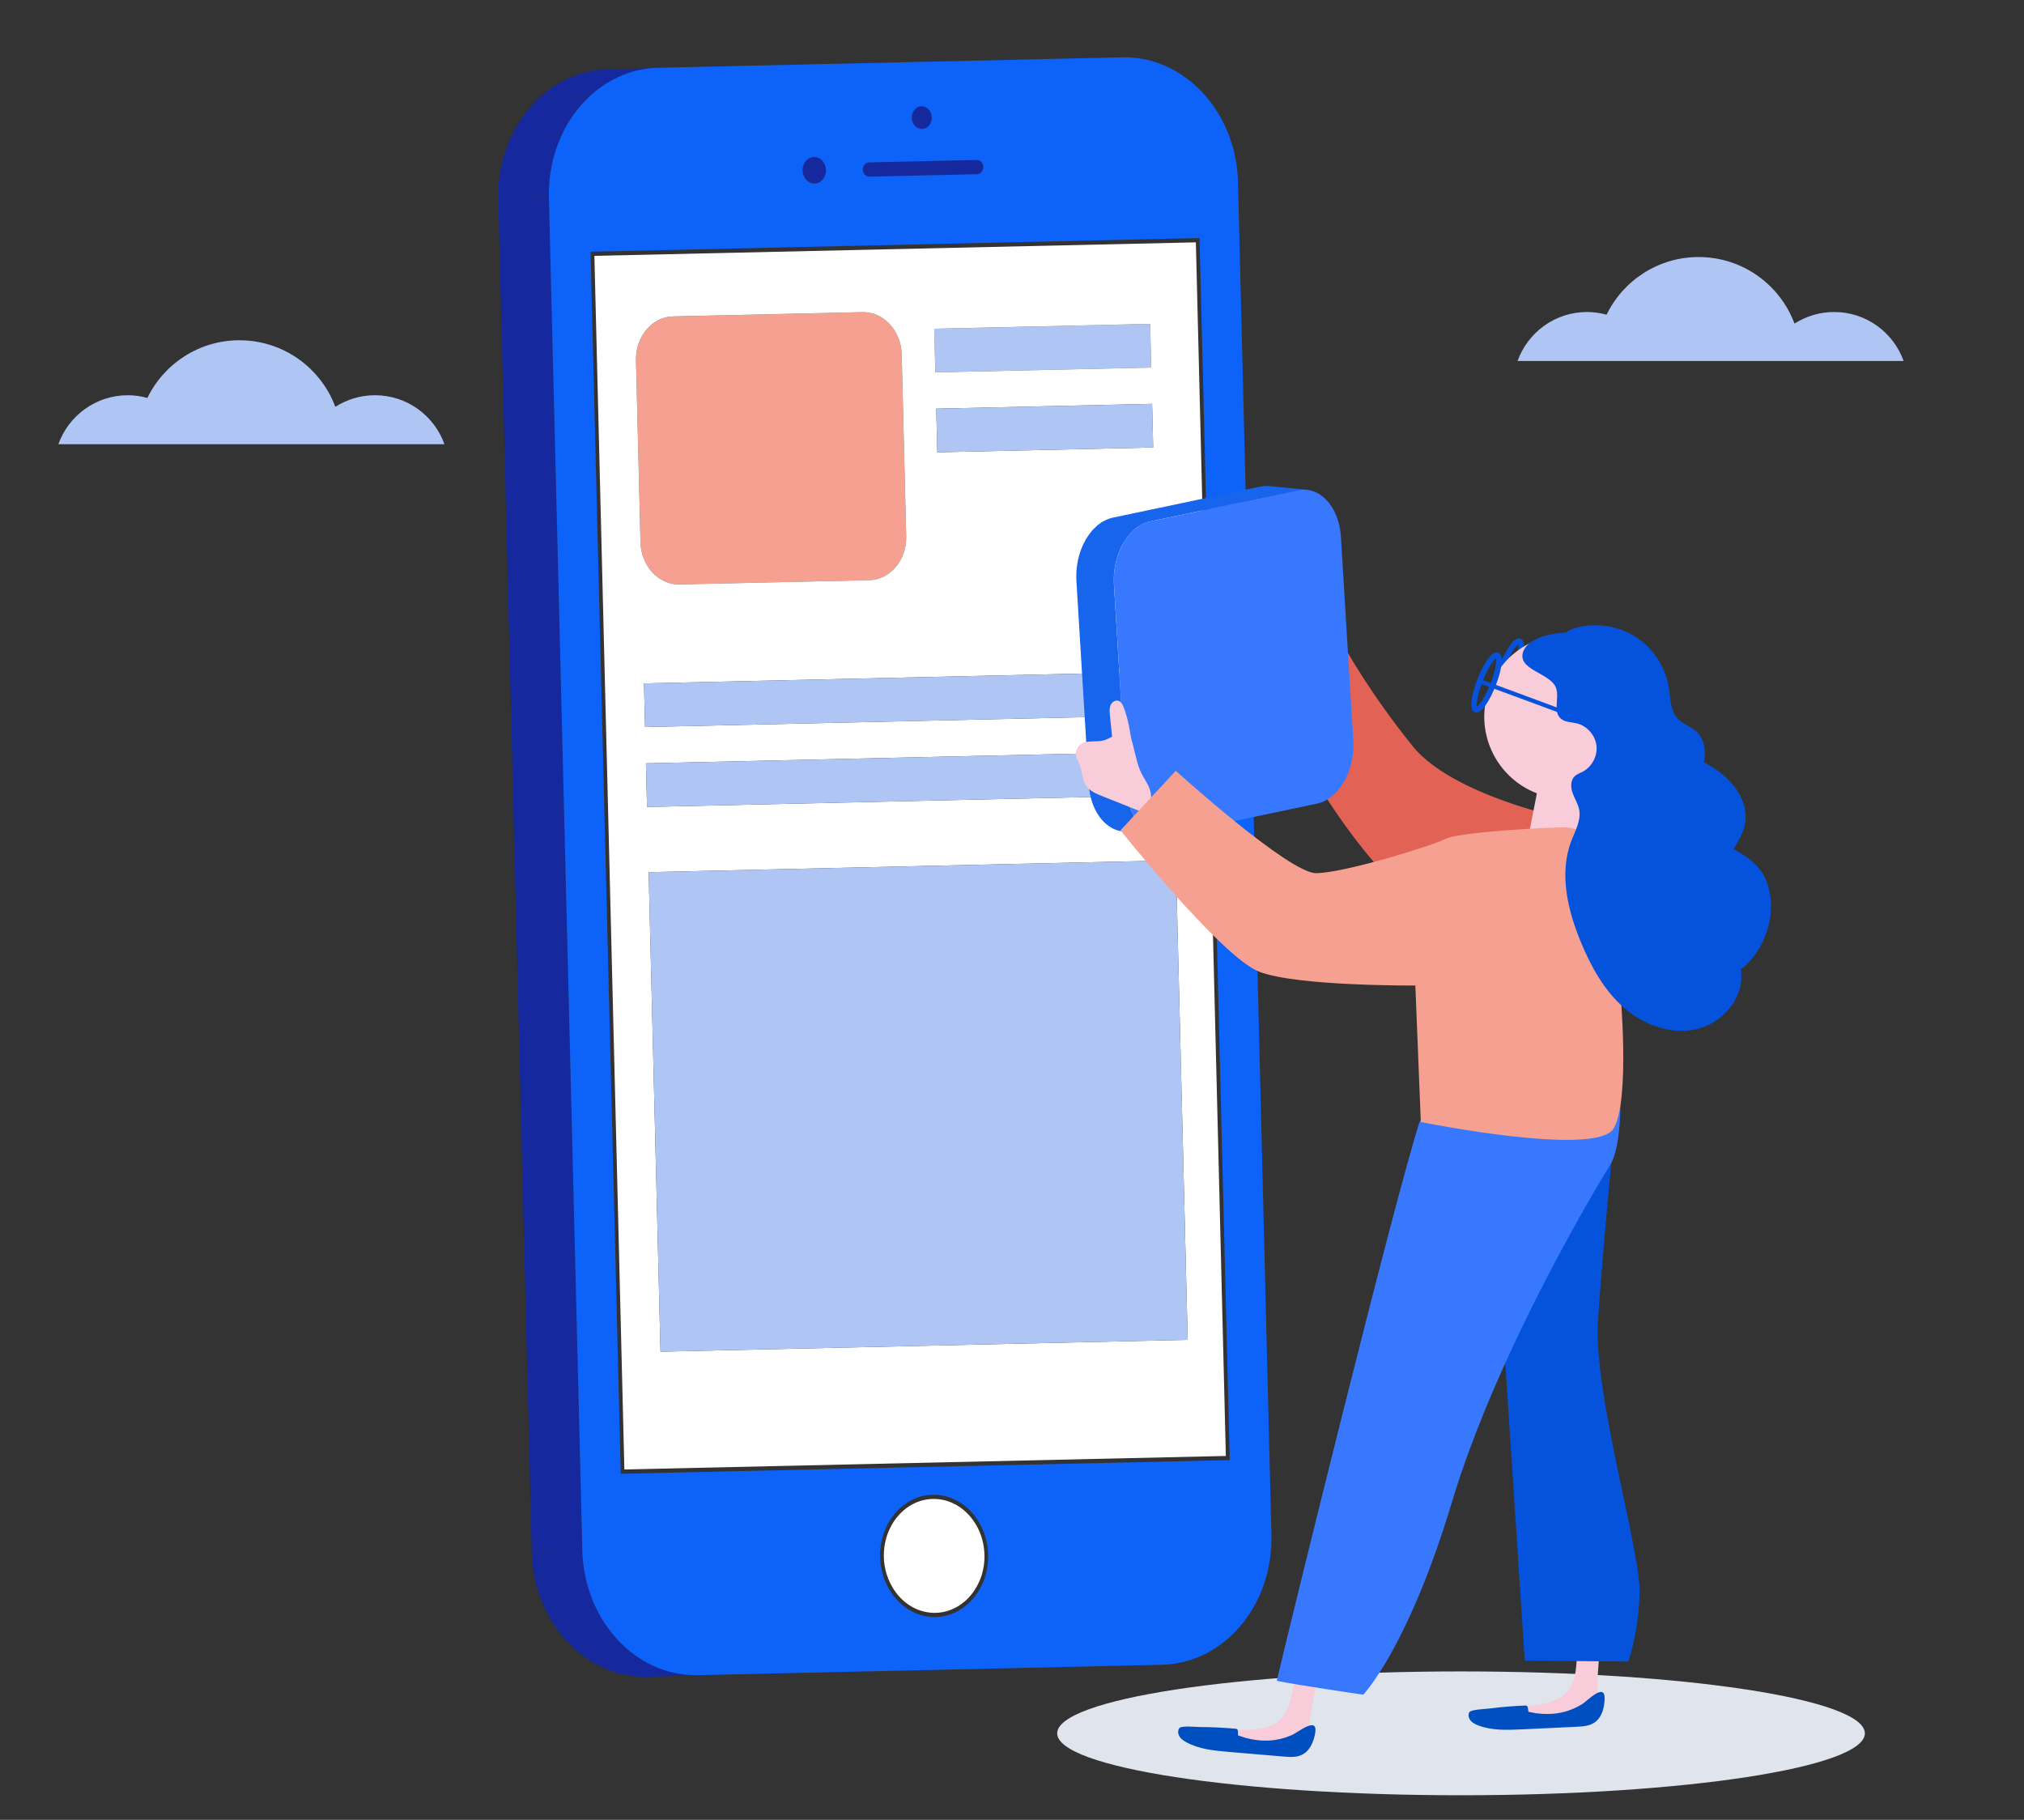 <?xml version="1.0" encoding="UTF-8" standalone="no"?>
<!-- Created with Inkscape (http://www.inkscape.org/) -->

<svg
   xmlns:dc="http://purl.org/dc/elements/1.1/"
   xmlns:cc="http://creativecommons.org/ns#"
   xmlns:rdf="http://www.w3.org/1999/02/22-rdf-syntax-ns#"
   xmlns:svg="http://www.w3.org/2000/svg"
   xmlns="http://www.w3.org/2000/svg"
   xmlns:sodipodi="http://sodipodi.sourceforge.net/DTD/sodipodi-0.dtd"
   xmlns:inkscape="http://www.inkscape.org/namespaces/inkscape"
   id="svg2"
   version="1.1"
   inkscape:version="0.91 r13725"
   xml:space="preserve"
   width="456"
   height="410"
   viewBox="0 0 456 410"
   sodipodi:docname="mobile.svg"><rect x="0" y="0" width="456" height="410" fill="#333333" stroke="none"/><defs
     id="defs6"><clipPath
       clipPathUnits="userSpaceOnUse"
       id="clipPath18"><path
         d="M 0,500 500,500 500,0 0,0 0,500 Z"
         id="path20"
         inkscape:connector-curvature="0" /></clipPath><clipPath
       clipPathUnits="userSpaceOnUse"
       id="clipPath54"><path
         d="m 170.911,371.104 0.368,0.012 c -0.123,-0.003 -0.246,-0.007 -0.368,-0.012 m -8.744,-0.286 c -11.194,-0.251 -20.02,-10.733 -19.707,-23.42 l 0,0 9.113,0.298 c -0.311,12.548 8.32,22.937 19.338,23.408 l 0,0 -8.744,-0.286 z"
         id="path56"
         inkscape:connector-curvature="0" /></clipPath><clipPath
       clipPathUnits="userSpaceOnUse"
       id="clipPath74"><path
         d="M 0,500 500,500 500,0 0,0 0,500 Z"
         id="path76"
         inkscape:connector-curvature="0" /></clipPath><clipPath
       clipPathUnits="userSpaceOnUse"
       id="clipPath86"><path
         d="m 148.484,103.613 c 0.313,-12.68 9.649,-22.761 20.842,-22.509 l 0,0 9.112,0.296 c -11.194,-0.251 -20.528,9.831 -20.842,22.51 l 0,0 -9.112,-0.297 z"
         id="path88"
         inkscape:connector-curvature="0" /></clipPath><clipPath
       clipPathUnits="userSpaceOnUse"
       id="clipPath98"><path
         d="M 0,500 500,500 500,0 0,0 0,500 Z"
         id="path100"
         inkscape:connector-curvature="0" /></clipPath><clipPath
       clipPathUnits="userSpaceOnUse"
       id="clipPath218"><path
         d="m 307.738,205.702 0.809,-20.221 12.575,22.405 -13.384,-2.184 z"
         id="path220"
         inkscape:connector-curvature="0" /></clipPath><linearGradient
       x1="0"
       y1="0"
       x2="1"
       y2="0"
       gradientUnits="userSpaceOnUse"
       gradientTransform="matrix(-2.319,16.466,16.466,2.319,315.637,190.982)"
       spreadMethod="pad"
       id="linearGradient230"><stop
         style="stop-opacity:0;stop-color:#ffffff"
         offset="0"
         id="stop232" /><stop
         style="stop-opacity:0.7;stop-color:#ffffff"
         offset="0.937"
         id="stop234" /><stop
         style="stop-opacity:0.7;stop-color:#ffffff"
         offset="1"
         id="stop236" /></linearGradient><mask
       maskUnits="userSpaceOnUse"
       x="0"
       y="0"
       width="1"
       height="1"
       id="mask238"><g
         id="g240"><g
           id="g242"><g
             id="g244"><g
               id="g246"><path
                 d="m -32768,32767 65535,0 0,-65535 -65535,0 0,65535 z"
                 style="fill:url(#linearGradient230);stroke:none"
                 id="path248"
                 inkscape:connector-curvature="0" /></g></g></g></g></mask><linearGradient
       x1="0"
       y1="0"
       x2="1"
       y2="0"
       gradientUnits="userSpaceOnUse"
       gradientTransform="matrix(-2.319,16.466,16.466,2.319,315.637,190.982)"
       spreadMethod="pad"
       id="linearGradient254"><stop
         style="stop-opacity:1;stop-color:#d37897"
         offset="0"
         id="stop256" /><stop
         style="stop-opacity:1;stop-color:#e26356"
         offset="0.937"
         id="stop258" /><stop
         style="stop-opacity:1;stop-color:#e26356"
         offset="1"
         id="stop260" /></linearGradient><clipPath
       clipPathUnits="userSpaceOnUse"
       id="clipPath268"><path
         d="M 0,500 500,500 500,0 0,0 0,500 Z"
         id="path270"
         inkscape:connector-curvature="0" /></clipPath><clipPath
       clipPathUnits="userSpaceOnUse"
       id="clipPath288"><path
         d="M 0,500 500,500 500,0 0,0 0,500 Z"
         id="path290"
         inkscape:connector-curvature="0" /></clipPath><clipPath
       clipPathUnits="userSpaceOnUse"
       id="clipPath330"><path
         d="M 0,500 500,500 500,0 0,0 0,500 Z"
         id="path332"
         inkscape:connector-curvature="0" /></clipPath></defs><sodipodi:namedview
     pagecolor="#ffffff"
     bordercolor="#666666"
     borderopacity="1"
     objecttolerance="10"
     gridtolerance="10"
     guidetolerance="10"
     inkscape:pageopacity="0"
     inkscape:pageshadow="2"
     inkscape:window-width="1920"
     inkscape:window-height="1017"
     id="namedview4"
     showgrid="false"
     inkscape:zoom="1.0680141"
     inkscape:cx="261.21981"
     inkscape:cy="351.12933"
     inkscape:window-x="1912"
     inkscape:window-y="-8"
     inkscape:window-maximized="1"
     inkscape:current-layer="g10" /><g
     id="g10"
     inkscape:groupmode="layer"
     inkscape:label="326317-P9ZWK6-925"
     transform="matrix(1.25,0,0,-1.25,0,410)"><g
       id="g50"
       transform="translate(-52.638,-55.328)"><g
         id="g52"
         clip-path="url(#clipPath54)"><g
           id="g58"
           transform="translate(151.572,347.696)"><path
             d="m 0,0 -9.112,-0.298 c -0.102,4.11 0.756,7.987 2.341,11.361 l 9.113,0.298 C 0.756,7.987 -0.102,4.109 0,0"
             style="fill:#15289e;fill-opacity:1;fill-rule:nonzero;stroke:none"
             id="path60"
             inkscape:connector-curvature="0" /></g><g
           id="g62"
           transform="translate(153.914,359.057)"><path
             d="m 0,0 -9.112,-0.298 c 1.279,2.72 3.031,5.112 5.136,7.034 L 5.136,7.034 C 3.031,5.112 1.279,2.72 0,0"
             style="fill:#15289e;fill-opacity:1;fill-rule:nonzero;stroke:none"
             id="path64"
             inkscape:connector-curvature="0" /></g><g
           id="g66"
           transform="translate(159.05,366.091)"><path
             d="m 0,0 -9.112,-0.297 c 3.346,3.054 7.583,4.92 12.229,5.025 l 9.112,0.297 C 7.584,4.921 3.346,3.055 0,0"
             style="fill:#15289e;fill-opacity:1;fill-rule:nonzero;stroke:none"
             id="path68"
             inkscape:connector-curvature="0" /></g></g></g><g
       id="g70"
       transform="translate(-52.638,-55.328)"><g
         id="g72"
         clip-path="url(#clipPath74)"><g
           id="g78"
           transform="translate(157.596,103.909)"><path
             d="m 0,0 -9.112,-0.297 -6.024,243.786 9.112,0.298 L 0,0 Z"
             style="fill:#15289e;fill-opacity:1;fill-rule:nonzero;stroke:none"
             id="path80"
             inkscape:connector-curvature="0" /></g></g></g><g
       id="g82"
       transform="translate(-52.638,-55.328)"><g
         id="g84"
         clip-path="url(#clipPath86)"><g
           id="g90"
           transform="translate(178.438,81.4)"><path
             d="m 0,0 -9.112,-0.297 c -11.194,-0.252 -20.529,9.83 -20.842,22.509 l 9.112,0.297 C -20.528,9.831 -11.193,-0.251 0,0"
             style="fill:#15289e;fill-opacity:1;fill-rule:nonzero;stroke:none"
             id="path92"
             inkscape:connector-curvature="0" /></g></g></g><g
       id="g94"
       transform="translate(-52.638,-55.328)"><g
         id="g96"
         clip-path="url(#clipPath98)"><g
           id="g102"
           transform="translate(259.935,324.952)"><path
             d="M 0,0 0.194,-7.867 -38.713,-8.741 -38.907,-0.874 0,0 Z"
             style="fill:#afc6f5;fill-opacity:1;fill-rule:nonzero;stroke:none"
             id="path104"
             inkscape:connector-curvature="0" /></g><g
           id="g106"
           transform="translate(208.111,327.063)"><path
             d="m 0,0 c 3.77,0.085 6.94,-3.338 7.045,-7.608 l 0.81,-32.788 c 0.106,-4.269 -2.892,-7.822 -6.661,-7.907 l -34.182,-0.768 c -3.769,-0.084 -6.939,3.33 -7.045,7.6 l -0.81,32.787 c -0.105,4.27 2.892,7.832 6.662,7.916 L 0,0 Z"
             style="fill:#f6a091;fill-opacity:1;fill-rule:nonzero;stroke:none"
             id="path108"
             inkscape:connector-curvature="0" /></g><g
           id="g110"
           transform="translate(221.027,324.078)"><path
             d="M 0,0 0.194,-7.867 39.102,-6.993 38.907,0.874 0,0 m 0.356,-14.407 0.194,-7.867 38.907,0.874 -0.194,7.867 -38.907,-0.874 m 43.818,-55.218 -0.195,7.868 -96.3,-2.163 0.195,-7.868 96.3,2.163 m 0.356,-14.407 -0.194,7.867 -96.301,-2.163 0.194,-7.867 96.301,2.163 m -98.289,78.334 0.81,-32.787 c 0.105,-4.27 3.275,-7.684 7.045,-7.6 l 34.181,0.768 c 3.77,0.085 6.767,3.638 6.661,7.907 l -0.81,32.787 c -0.105,4.27 -3.275,7.694 -7.045,7.609 L -47.098,2.219 c -3.77,-0.085 -6.767,-3.647 -6.661,-7.917 m 99.436,-176.541 -2.136,86.435 -95.021,-2.135 2.136,-86.434 95.021,2.134 M 47.151,15.57 52.557,-203.166 -55.854,-205.6 -61.259,13.136 47.151,15.57 Z"
             style="fill:#ffffff;fill-opacity:1;fill-rule:nonzero;stroke:none"
             id="path112"
             inkscape:connector-curvature="0" /></g><g
           id="g114"
           transform="translate(260.29,310.544)"><path
             d="M 0,0 0.194,-7.867 -38.712,-8.741 -38.907,-0.874 0,0 Z"
             style="fill:#afc6f5;fill-opacity:1;fill-rule:nonzero;stroke:none"
             id="path116"
             inkscape:connector-curvature="0" /></g><g
           id="g118"
           transform="translate(218.733,364.179)"><path
             d="M 0,0 C 0.995,0.022 1.827,-0.876 1.854,-2.011 1.882,-3.138 1.096,-4.073 0.101,-4.095 -0.901,-4.118 -1.733,-3.219 -1.761,-2.092 -1.789,-0.958 -1.002,-0.022 0,0"
             style="fill:#15289e;fill-opacity:1;fill-rule:nonzero;stroke:none"
             id="path120"
             inkscape:connector-curvature="0" /></g><g
           id="g122"
           transform="translate(228.699,354.496)"><path
             d="M 0,0 C 0.625,0.014 1.147,-0.551 1.165,-1.258 1.182,-1.965 0.687,-2.553 0.063,-2.567 l -19.449,-0.437 c -0.625,-0.014 -1.148,0.551 -1.165,1.258 -0.018,0.707 0.477,1.295 1.101,1.309 L 0,0 Z"
             style="fill:#15289e;fill-opacity:1;fill-rule:nonzero;stroke:none"
             id="path124"
             inkscape:connector-curvature="0" /></g><g
           id="g126"
           transform="translate(220.755,113.164)"><path
             d="M 0,0 C 4.995,0.112 9.179,-4.397 9.319,-10.064 9.459,-15.723 5.502,-20.415 0.507,-20.527 -4.488,-20.64 -8.672,-16.13 -8.812,-10.472 -8.952,-4.805 -4.996,-0.111 0,0"
             style="fill:#ffffff;fill-opacity:1;fill-rule:nonzero;stroke:none"
             id="path128"
             inkscape:connector-curvature="0" /></g><g
           id="g130"
           transform="translate(199.344,355.033)"><path
             d="M 0,0 C 1.164,0.026 2.139,-1.026 2.171,-2.345 2.204,-3.672 1.282,-4.759 0.118,-4.785 -1.046,-4.811 -2.021,-3.767 -2.053,-2.44 -2.086,-1.122 -1.164,-0.026 0,0"
             style="fill:#15289e;fill-opacity:1;fill-rule:nonzero;stroke:none"
             id="path132"
             inkscape:connector-curvature="0" /></g><g
           id="g134"
           transform="translate(264.568,228.273)"><path
             d="M 0,0 2.136,-86.435 -92.885,-88.569 -95.021,-2.135 0,0 Z"
             style="fill:#afc6f5;fill-opacity:1;fill-rule:nonzero;stroke:none"
             id="path136"
             inkscape:connector-curvature="0" /></g><g
           id="g138"
           transform="translate(218.733,364.179)"><path
             d="m 0,0 c -1.002,-0.022 -1.789,-0.957 -1.761,-2.092 0.028,-1.127 0.86,-2.025 1.862,-2.003 0.995,0.023 1.781,0.957 1.753,2.084 C 1.827,-0.876 0.994,0.022 0,0 m -19.389,-9.146 c -1.164,-0.025 -2.086,-1.121 -2.053,-2.439 0.033,-1.328 1.007,-2.372 2.171,-2.346 1.165,0.027 2.086,1.113 2.054,2.44 -0.033,1.319 -1.008,2.372 -2.172,2.345 m 9.905,-0.974 c -0.624,-0.014 -1.119,-0.602 -1.101,-1.309 0.017,-0.707 0.54,-1.272 1.164,-1.258 l 19.45,0.437 c 0.624,0.014 1.119,0.602 1.101,1.309 -0.017,0.707 -0.54,1.272 -1.164,1.258 L -9.484,-10.12 M 2.548,-272.302 c 5.366,0.12 9.614,5.161 9.464,11.239 -0.151,6.085 -4.643,10.929 -10.009,10.809 -5.365,-0.121 -9.614,-5.161 -9.464,-11.247 0.15,-6.077 4.644,-10.921 10.009,-10.801 m 53,28.291 -5.442,220.255 -109.76,-2.465 5.442,-220.255 109.76,2.465 M 36.196,8.816 c 11.193,0.251 20.529,-9.822 20.843,-22.509 l 6.023,-243.786 c 0.313,-12.679 -8.514,-23.168 -19.707,-23.42 l -83.65,-1.879 c -11.193,-0.251 -20.528,9.831 -20.842,22.508 l -6.024,243.788 c -0.313,12.687 8.514,23.168 19.707,23.419 l 83.65,1.879 z"
             style="fill:#0d62f9;fill-opacity:1;fill-rule:nonzero;stroke:none"
             id="path140"
             inkscape:connector-curvature="0" /></g><g
           id="g142"
           transform="translate(265.007,262.32)"><path
             d="M 0,0 0.194,-7.867 -96.105,-10.03 -96.3,-2.163 0,0 Z"
             style="fill:#afc6f5;fill-opacity:1;fill-rule:nonzero;stroke:none"
             id="path144"
             inkscape:connector-curvature="0" /></g><g
           id="g146"
           transform="translate(265.363,247.913)"><path
             d="M 0,0 0.194,-7.867 -96.106,-10.03 -96.3,-2.163 0,0 Z"
             style="fill:#afc6f5;fill-opacity:1;fill-rule:nonzero;stroke:none"
             id="path148"
             inkscape:connector-curvature="0" /></g><g
           id="g150"
           transform="translate(388.756,70.92)"><path
             d="m 0,0 c 0,-6.164 -32.587,-11.16 -72.786,-11.16 -40.198,0 -72.786,4.996 -72.786,11.16 0,6.164 32.588,11.16 72.786,11.16 C -32.587,11.16 0,6.164 0,0"
             style="fill:#e0e4ed;fill-opacity:1;fill-rule:nonzero;stroke:none"
             id="path152"
             inkscape:connector-curvature="0" /></g><g
           id="g154"
           transform="translate(344.633,205.286)"><path
             d="m 0,0 -3.916,29.163 c 0,0 -25.278,4.266 -33.462,14.393 -7.641,9.453 -12.15,17.633 -12.15,17.633 l -12.617,-9.704 c 0,0 13.587,-33.967 39.791,-46.584"
             style="fill:#e26356;fill-opacity:1;fill-rule:nonzero;stroke:none"
             id="path156"
             inkscape:connector-curvature="0" /></g><g
           id="g158"
           transform="translate(288.155,295.049)"><path
             d="M 0,0 0.001,0 -6.766,0.672 C -6.979,0.694 -7.195,0.701 -7.414,0.695 -7.434,0.694 -7.453,0.688 -7.473,0.687 -7.76,0.676 -8.05,0.645 -8.344,0.583 l -26.619,-5.605 c -0.104,-0.022 -0.208,-0.047 -0.31,-0.075 -0.06,-0.016 -0.116,-0.044 -0.173,-0.062 -0.165,-0.05 -0.328,-0.108 -0.49,-0.174 -0.098,-0.04 -0.197,-0.08 -0.294,-0.126 -0.166,-0.078 -0.327,-0.166 -0.486,-0.258 -0.062,-0.036 -0.128,-0.062 -0.189,-0.1 -0.022,-0.014 -0.041,-0.032 -0.063,-0.046 -0.255,-0.163 -0.503,-0.341 -0.742,-0.539 -0.034,-0.028 -0.065,-0.061 -0.098,-0.09 -0.205,-0.176 -0.403,-0.365 -0.595,-0.567 -0.072,-0.074 -0.139,-0.153 -0.209,-0.231 -0.153,-0.172 -0.301,-0.351 -0.445,-0.538 -0.065,-0.086 -0.131,-0.17 -0.194,-0.259 -0.162,-0.226 -0.316,-0.461 -0.463,-0.705 -0.026,-0.043 -0.057,-0.082 -0.082,-0.125 -0.005,-0.009 -0.01,-0.02 -0.016,-0.03 -0.168,-0.291 -0.326,-0.594 -0.473,-0.907 -0.039,-0.084 -0.073,-0.172 -0.111,-0.258 -0.104,-0.235 -0.203,-0.472 -0.293,-0.717 -0.018,-0.048 -0.041,-0.094 -0.059,-0.143 -0.015,-0.044 -0.023,-0.093 -0.039,-0.139 -0.16,-0.465 -0.3,-0.942 -0.411,-1.435 -0.004,-0.019 -0.011,-0.036 -0.015,-0.055 -0.011,-0.047 -0.014,-0.098 -0.024,-0.145 -0.084,-0.403 -0.149,-0.814 -0.197,-1.231 -0.006,-0.056 -0.021,-0.11 -0.026,-0.167 -0.003,-0.027 -10e-4,-0.055 -0.004,-0.083 -0.044,-0.457 -0.064,-0.92 -0.062,-1.388 0,-0.042 -0.006,-0.083 -0.006,-0.125 0.003,-0.216 0.011,-0.432 0.024,-0.65 l 2.236,-36.745 c 0.022,-0.366 0.064,-0.722 0.114,-1.072 0.006,-0.041 0.007,-0.085 0.013,-0.126 0.015,-0.096 0.036,-0.187 0.052,-0.282 0.02,-0.111 0.039,-0.221 0.061,-0.331 0.032,-0.153 0.068,-0.304 0.105,-0.453 0.025,-0.103 0.049,-0.207 0.076,-0.309 0.043,-0.155 0.091,-0.305 0.139,-0.456 0.028,-0.089 0.054,-0.181 0.085,-0.269 0.062,-0.177 0.129,-0.348 0.198,-0.518 0.023,-0.055 0.043,-0.114 0.067,-0.17 0.095,-0.222 0.196,-0.439 0.304,-0.648 0.025,-0.049 0.054,-0.095 0.079,-0.143 0.085,-0.158 0.171,-0.314 0.263,-0.463 0.044,-0.072 0.091,-0.137 0.136,-0.207 0.079,-0.121 0.158,-0.241 0.241,-0.355 0.053,-0.073 0.109,-0.142 0.163,-0.212 0.08,-0.103 0.161,-0.205 0.245,-0.303 0.06,-0.069 0.121,-0.135 0.183,-0.202 0.084,-0.091 0.169,-0.179 0.256,-0.264 0.065,-0.064 0.132,-0.124 0.198,-0.185 0.089,-0.079 0.178,-0.156 0.269,-0.23 0.069,-0.056 0.139,-0.111 0.21,-0.164 0.093,-0.069 0.188,-0.134 0.284,-0.198 0.073,-0.048 0.145,-0.096 0.218,-0.139 0.099,-0.06 0.2,-0.114 0.301,-0.166 0.074,-0.04 0.149,-0.08 0.224,-0.115 0.106,-0.05 0.216,-0.093 0.325,-0.135 0.072,-0.028 0.144,-0.059 0.218,-0.083 0.122,-0.042 0.247,-0.075 0.372,-0.107 0.062,-0.017 0.124,-0.037 0.188,-0.051 0.186,-0.041 0.374,-0.071 0.565,-0.091 0.004,-10e-4 0.007,-10e-4 0.011,-10e-4 l 6.765,-0.672 c -0.194,0.018 -0.386,0.05 -0.576,0.091 -0.062,0.014 -0.122,0.035 -0.184,0.05 -0.126,0.033 -0.252,0.066 -0.376,0.108 -0.073,0.025 -0.143,0.055 -0.215,0.083 -0.111,0.043 -0.221,0.087 -0.328,0.136 -0.075,0.036 -0.148,0.075 -0.221,0.113 -0.102,0.053 -0.203,0.107 -0.303,0.168 -0.074,0.044 -0.145,0.09 -0.218,0.138 -0.095,0.064 -0.191,0.129 -0.285,0.199 -0.07,0.052 -0.14,0.107 -0.209,0.164 -0.092,0.073 -0.18,0.15 -0.269,0.23 -0.067,0.06 -0.133,0.121 -0.199,0.185 -0.086,0.085 -0.171,0.173 -0.255,0.264 -0.062,0.067 -0.123,0.132 -0.183,0.202 -0.084,0.097 -0.164,0.2 -0.244,0.302 -0.056,0.071 -0.112,0.14 -0.165,0.213 -0.082,0.113 -0.161,0.234 -0.239,0.354 -0.045,0.069 -0.093,0.136 -0.137,0.208 -0.092,0.15 -0.179,0.306 -0.264,0.465 -0.025,0.047 -0.054,0.092 -0.078,0.14 -0.107,0.209 -0.21,0.426 -0.305,0.65 -0.023,0.054 -0.044,0.113 -0.066,0.169 -0.069,0.169 -0.137,0.341 -0.198,0.518 -0.031,0.088 -0.057,0.179 -0.085,0.269 -0.049,0.15 -0.097,0.301 -0.139,0.457 -0.028,0.1 -0.052,0.205 -0.077,0.307 -0.036,0.15 -0.072,0.3 -0.104,0.454 -0.022,0.109 -0.042,0.22 -0.061,0.331 -0.024,0.135 -0.046,0.271 -0.066,0.409 -0.049,0.349 -0.09,0.705 -0.113,1.07 l -2.236,36.746 c -0.016,0.26 -0.018,0.518 -0.019,0.775 -0.002,0.467 0.018,0.931 0.063,1.388 0.008,0.084 0.02,0.167 0.03,0.25 0.048,0.417 0.113,0.828 0.197,1.232 0.014,0.065 0.024,0.132 0.038,0.198 0.111,0.493 0.251,0.971 0.412,1.436 0.032,0.094 0.063,0.189 0.097,0.282 0.091,0.244 0.19,0.482 0.293,0.717 0.038,0.085 0.072,0.174 0.112,0.258 0.147,0.313 0.304,0.616 0.473,0.907 0.03,0.053 0.066,0.101 0.096,0.153 0.147,0.244 0.303,0.481 0.465,0.707 0.063,0.088 0.129,0.173 0.194,0.258 0.144,0.187 0.292,0.367 0.445,0.539 0.069,0.078 0.137,0.156 0.208,0.231 0.193,0.201 0.392,0.391 0.597,0.568 0.033,0.028 0.063,0.061 0.097,0.088 0.239,0.199 0.487,0.377 0.742,0.54 0.082,0.052 0.167,0.097 0.251,0.145 0.16,0.093 0.321,0.182 0.487,0.259 0.097,0.046 0.195,0.086 0.293,0.126 0.161,0.066 0.325,0.124 0.49,0.174 0.16,0.049 0.32,0.102 0.484,0.136 l 26.619,5.606 c 0.294,0.062 0.583,0.092 0.87,0.104 C -0.47,0.025 -0.232,0.023 0.001,0 L 0,0 Z"
             style="fill:#1865ed;fill-opacity:1;fill-rule:nonzero;stroke:none"
             id="path160"
             inkscape:connector-curvature="0" /></g><g
           id="g162"
           transform="translate(286.577,294.96)"><path
             d="m 0,0 c 3.926,0.827 7.409,-2.933 7.739,-8.359 l 2.236,-36.746 c 0.33,-5.427 -2.614,-10.541 -6.538,-11.367 l -26.621,-5.605 c -3.93,-0.827 -7.414,2.931 -7.744,8.358 l -2.236,36.746 c -0.33,5.427 2.613,10.54 6.545,11.368 L 0,0 Z"
             style="fill:#3878ff;fill-opacity:1;fill-rule:nonzero;stroke:none"
             id="path164"
             inkscape:connector-curvature="0" /></g><g
           id="g166"
           transform="translate(336.837,84.417)"><path
             d="M 0,0 C -0.127,-2.053 -0.31,-4.256 -1.615,-5.846 -3.154,-7.721 -5.782,-8.197 -8.183,-8.55 l -10.491,-1.541 c -0.179,-0.517 0.426,-0.951 0.945,-1.127 2.584,-0.875 5.402,-0.493 8.117,-0.21 3.146,0.327 6.308,0.508 9.471,0.54 1.408,0.014 3.079,0.14 3.793,1.353 0.534,0.905 0.289,2.041 0.164,3.084 -0.38,3.179 0.514,6.416 0.059,9.585 C 3.822,3.499 3.705,3.922 3.359,4.053 3.184,4.119 2.988,4.091 2.804,4.054 0.129,3.513 0.149,2.404 0,0"
             style="fill:#f9ccda;fill-opacity:1;fill-rule:nonzero;stroke:none"
             id="path168"
             inkscape:connector-curvature="0" /></g><g
           id="g170"
           transform="translate(337.793,76.182)"><path
             d="m 0,0 c -2.606,-1.592 -5.254,-2.023 -8.284,-1.646 -0.186,0.023 -1.203,0.247 -1.388,0.267 -0.107,0.581 -0.049,1.15 -0.526,1.132 -2.191,-0.084 -4.378,-0.267 -6.553,-0.548 -0.69,-0.09 -3.313,-0.15 -3.591,-0.688 -0.246,-0.479 -0.089,-1.09 0.26,-1.501 0.349,-0.412 0.852,-0.658 1.354,-0.849 2.485,-0.947 5.229,-0.835 7.884,-0.71 3.266,0.154 6.532,0.309 9.796,0.462 1.114,0.053 2.287,0.124 3.224,0.73 1.376,0.893 1.849,2.694 1.883,4.334 C 4.118,3.968 0.941,0.574 0,0"
             style="fill:#004fc1;fill-opacity:1;fill-rule:nonzero;stroke:none"
             id="path172"
             inkscape:connector-curvature="0" /></g><g
           id="g174"
           transform="translate(285.68,78.935)"><path
             d="m 0,0 c -0.396,-2.02 -0.866,-4.179 -2.37,-5.583 -1.772,-1.656 -4.441,-1.783 -6.865,-1.817 -3.535,-0.05 -7.07,-0.099 -10.604,-0.149 -0.245,-0.489 0.297,-0.999 0.788,-1.241 2.448,-1.208 5.291,-1.199 8.02,-1.276 3.162,-0.089 6.32,-0.326 9.46,-0.709 1.397,-0.171 3.07,-0.266 3.937,0.842 0.648,0.828 0.556,1.986 0.569,3.036 0.04,3.201 1.352,6.293 1.318,9.494 C 4.249,2.966 4.187,3.4 3.862,3.575 3.697,3.664 3.499,3.662 3.313,3.649 0.589,3.465 0.464,2.363 0,0"
             style="fill:#f9ccda;fill-opacity:1;fill-rule:nonzero;stroke:none"
             id="path176"
             inkscape:connector-curvature="0" /></g><g
           id="g178"
           transform="translate(343.912,182.931)"><path
             d="M 0,0 C 0,0 -2.368,-24.256 -3.256,-37.575 -4.144,-50.894 4.542,-79.241 4.245,-86.937 3.949,-94.632 2.174,-99.071 2.174,-99.071 L -16.458,-98.906 -22.79,-2.072 0,0 Z"
             style="fill:#0553dd;fill-opacity:1;fill-rule:nonzero;stroke:none"
             id="path180"
             inkscape:connector-curvature="0" /></g><g
           id="g182"
           transform="translate(325.731,262.39)"><path
             d="m 0,0 c -1.069,-2.706 -2.452,-4.695 -3.089,-4.443 -0.637,0.252 -0.287,2.649 0.782,5.354 1.07,2.706 2.453,4.695 3.089,4.443 C 1.419,5.103 1.069,2.705 0,0 Z"
             style="fill:none;stroke:#0553dd;stroke-width:1;stroke-linecap:butt;stroke-linejoin:miter;stroke-miterlimit:10;stroke-dasharray:none;stroke-opacity:1"
             id="path184"
             inkscape:connector-curvature="0" /></g><g
           id="g186"
           transform="translate(349.231,250.282)"><path
             d="m 0,0 c -2.139,-7.886 -10.265,-12.545 -18.15,-10.407 -7.886,2.137 -12.545,10.264 -10.407,18.15 2.138,7.885 10.264,12.545 18.15,10.407 C -2.521,16.012 2.138,7.886 0,0"
             style="fill:#f9ccda;fill-opacity:1;fill-rule:nonzero;stroke:none"
             id="path188"
             inkscape:connector-curvature="0" /></g><g
           id="g190"
           transform="translate(330.951,247.039)"><path
             d="M 0,0 -3.207,-16.394 5.837,-19.785 9.4,0.606 0,0 Z"
             style="fill:#f9ccda;fill-opacity:1;fill-rule:nonzero;stroke:none"
             id="path192"
             inkscape:connector-curvature="0" /></g><g
           id="g194"
           transform="translate(344.69,186.41)"><path
             d="m 0,0 c 0,0 -27.434,-1.825 -36.136,-5.12 -4.494,-13.696 -23.907,-92.7 -25.791,-100.904 2.944,-0.648 15.577,-2.508 15.577,-2.508 0,0 8.087,8.411 15.991,34.722 8.359,27.829 27.098,58.522 28.521,60.78 C 0.34,-9.574 0,0 0,0"
             style="fill:#3878ff;fill-opacity:1;fill-rule:nonzero;stroke:none"
             id="path196"
             inkscape:connector-curvature="0" /></g><g
           id="g198"
           transform="translate(256.817,249.163)"><path
             d="M 0,0 C -0.156,0.598 -0.364,1.232 -0.858,1.604 -1.49,2.08 -2.393,1.973 -3.126,1.675 -3.859,1.376 -4.527,0.912 -5.293,0.71 -6.668,0.348 -8.3,0.839 -9.438,-0.013 c -0.664,-0.497 -0.981,-1.414 -0.765,-2.215 0.112,-0.414 0.348,-0.782 0.521,-1.174 0.595,-1.337 0.488,-2.967 1.352,-4.148 0.657,-0.897 1.745,-1.349 2.777,-1.761 2.502,-0.997 5.005,-1.994 7.507,-2.991 0.161,-0.063 0.346,-0.127 0.501,-0.051 0.131,0.065 0.198,0.209 0.253,0.345 C 3.756,-9.4 3.307,-8.141 1.993,-6.03 0.854,-4.2 0.534,-2.053 0,0"
             style="fill:#f9ccda;fill-opacity:1;fill-rule:nonzero;stroke:none"
             id="path200"
             inkscape:connector-curvature="0" /></g><g
           id="g202"
           transform="translate(285.545,70.644)"><path
             d="m 0,0 c -2.793,-1.235 -5.475,-1.314 -8.43,-0.542 -0.179,0.047 -1.159,0.402 -1.34,0.446 -0.03,0.591 0.103,1.148 -0.373,1.192 -2.182,0.204 -4.375,0.31 -6.568,0.317 -0.696,0.003 -3.305,0.287 -3.649,-0.21 -0.308,-0.442 -0.232,-1.069 0.059,-1.522 0.291,-0.453 0.758,-0.763 1.232,-1.02 2.339,-1.265 5.073,-1.515 7.721,-1.739 3.258,-0.276 6.515,-0.553 9.773,-0.829 1.111,-0.095 2.283,-0.179 3.291,0.3 1.482,0.703 2.188,2.426 2.436,4.048 C 4.604,3.392 1.008,0.445 0,0"
             style="fill:#004fc1;fill-opacity:1;fill-rule:nonzero;stroke:none"
             id="path204"
             inkscape:connector-curvature="0" /></g><g
           id="g206"
           transform="translate(255.144,255.884)"><path
             d="m 0,0 c -0.185,0.467 -0.437,0.976 -0.914,1.135 -0.57,0.191 -1.197,-0.248 -1.43,-0.803 -0.233,-0.555 -0.176,-1.183 -0.115,-1.781 0.168,-1.658 0.337,-3.317 0.505,-4.975 0.096,-0.944 0.306,-2.053 1.17,-2.443 0.644,-0.29 1.45,-0.012 1.896,0.535 0.859,1.055 0.289,2.288 0.117,3.459 C 0.984,-3.199 0.623,-1.578 0,0"
             style="fill:#f9ccda;fill-opacity:1;fill-rule:nonzero;stroke:none"
             id="path208"
             inkscape:connector-curvature="0" /></g><g
           id="g210"
           transform="translate(341.359,228.198)"><path
             d="m 0,0 c -0.506,3.542 -3.591,6.139 -7.167,6.023 -7.628,-0.246 -19.174,-1.093 -21.067,-2.1 -2.36,-1.254 -18.38,-6.166 -23.292,-6.166 -4.912,0 -25.278,18.445 -25.278,18.445 l -9.959,-10.73 c 0,0 18.189,-22.833 24.99,-25.478 6.8,-2.644 28.152,-2.49 28.152,-2.49 l 0.983,-24.601 c 0,0 31.755,-6.424 34.778,-1.134 3.022,5.289 1.133,25.319 1.133,25.319 L 0,0 Z"
             style="fill:#f6a091;fill-opacity:1;fill-rule:nonzero;stroke:none"
             id="path212"
             inkscape:connector-curvature="0" /></g></g></g><g
       id="g214"
       transform="translate(-52.638,-55.328)"><g
         id="g216"
         clip-path="url(#clipPath218)"><g
           id="g222"><g
             id="g224" /><g
             id="g250"
             mask="url(#mask238)"><g
               id="g252"><path
                 d="m 307.738,205.702 0.809,-20.221 12.575,22.405 -13.384,-2.184 z"
                 style="fill:url(#linearGradient254);stroke:none"
                 id="path262"
                 inkscape:connector-curvature="0" /></g></g></g></g></g><g
       id="g264"
       transform="translate(-52.638,-55.328)"><g
         id="g266"
         clip-path="url(#clipPath268)"><g
           id="g272"
           transform="translate(321.718,259.868)"><path
             d="m 0,0 c -1.069,-2.706 -2.452,-4.695 -3.089,-4.443 -0.637,0.252 -0.287,2.649 0.782,5.354 1.07,2.706 2.453,4.695 3.089,4.443 C 1.419,5.103 1.069,2.705 0,0 Z"
             style="fill:none;stroke:#0553dd;stroke-width:1;stroke-linecap:butt;stroke-linejoin:miter;stroke-miterlimit:10;stroke-dasharray:none;stroke-opacity:1"
             id="path274"
             inkscape:connector-curvature="0" /></g><g
           id="g276"
           transform="translate(319.25,260.562)"><path
             d="M 0,0 C 0.589,-0.154 16.125,-5.937 16.125,-5.937"
             style="fill:none;stroke:#0553dd;stroke-width:0.75;stroke-linecap:butt;stroke-linejoin:miter;stroke-miterlimit:10;stroke-dasharray:none;stroke-opacity:1"
             id="path278"
             inkscape:connector-curvature="0" /></g></g></g><g
       id="g284"
       transform="translate(-52.638,-55.328)"><g
         id="g286"
         clip-path="url(#clipPath288)"><g
           id="g292"
           transform="translate(333.124,259.245)"><path
             d="M 0,0 C 0.561,-1.783 -0.589,-4.12 0.779,-5.393 1.541,-6.102 2.71,-6.049 3.721,-6.298 5.553,-6.75 7.024,-8.409 7.253,-10.283 7.481,-12.157 6.452,-14.121 4.782,-15 c -0.503,-0.264 -1.065,-0.446 -1.47,-0.843 -0.771,-0.755 -0.71,-2.026 -0.343,-3.039 0.368,-1.015 0.984,-1.945 1.178,-3.006 C 4.499,-23.802 3.43,-25.645 2.732,-27.462 0.49,-33.305 2.05,-39.916 4.44,-45.7 c 1.81,-4.381 4.157,-8.661 7.712,-11.795 3.556,-3.133 8.498,-4.974 13.119,-3.918 4.619,1.057 8.514,5.494 8.079,10.213 -0.162,1.754 -0.865,3.406 -1.504,5.048 -1.823,4.68 -3.181,10.004 -1.231,14.632 1.044,2.478 2.989,4.604 3.435,7.255 0.577,3.425 -1.561,6.801 -4.295,8.942 -2.734,2.142 -6.044,3.388 -9.075,5.083 -3.032,1.694 -5.957,4.068 -6.975,7.388 -0.722,2.354 -0.406,4.95 -1.259,7.26 C 11.293,7.532 8.092,9.599 4.793,10.05 2.139,10.413 -4.595,9.882 -5.878,6.813 -7.349,3.294 -0.896,2.855 0,0"
             style="fill:#0553dd;fill-opacity:1;fill-rule:nonzero;stroke:none"
             id="path294"
             inkscape:connector-curvature="0" /></g><g
           id="g296"
           transform="translate(358.68,243.393)"><path
             d="m 0,0 c 1.62,2.546 1.849,6.341 -0.479,8.264 -0.972,0.804 -2.265,1.183 -3.143,2.09 -1.383,1.431 -1.325,3.66 -1.629,5.626 -0.57,3.694 -2.788,7.099 -5.927,9.128 -3.138,2.031 -7.145,2.658 -10.759,1.702 -0.861,-0.227 -1.752,-0.58 -2.262,-1.309 -0.814,-1.163 -0.32,-2.83 0.613,-3.9 0.932,-1.07 2.216,-1.763 3.278,-2.703 2.825,-2.496 3.807,-6.401 5.185,-9.909 1.693,-4.31 4.189,-8.295 7.3,-11.723 C -3.557,-7.437 -2.663,-4.185 0,0"
             style="fill:#0553dd;fill-opacity:1;fill-rule:nonzero;stroke:none"
             id="path298"
             inkscape:connector-curvature="0" /></g><g
           id="g300"
           transform="translate(370.79,225.056)"><path
             d="m 0,0 c 1.142,-2.485 1.307,-5.356 0.731,-8.029 -0.523,-2.428 -1.643,-4.725 -3.236,-6.632 -0.715,-0.857 -1.55,-1.652 -2.579,-2.083 -1.179,-0.494 -2.505,-0.468 -3.778,-0.363 -4.367,0.358 -9.119,1.895 -11.215,5.742 -2.395,4.396 -1.192,16.481 4.608,18.041 C -10.349,8.053 -2.173,4.733 0,0"
             style="fill:#0553dd;fill-opacity:1;fill-rule:nonzero;stroke:none"
             id="path302"
             inkscape:connector-curvature="0" /></g><g
           id="g304"
           transform="translate(395.744,318.268)"><path
             d="m 0,0 c -1.845,5.141 -6.748,8.826 -12.525,8.826 -2.631,0 -5.079,-0.774 -7.144,-2.091 -2.612,7.006 -9.362,11.997 -17.279,11.997 -7.298,0 -13.605,-4.241 -16.592,-10.392 -1.123,0.307 -2.3,0.486 -3.521,0.486 C -62.837,8.826 -67.74,5.141 -69.586,0 L 0,0 Z"
             style="fill:#afc6f5;fill-opacity:1;fill-rule:nonzero;stroke:none"
             id="path306"
             inkscape:connector-curvature="0" /></g><g
           id="g308"
           transform="translate(132.744,303.268)"><path
             d="m 0,0 c -1.845,5.141 -6.749,8.826 -12.525,8.826 -2.632,0 -5.078,-0.774 -7.144,-2.091 -2.612,7.006 -9.362,11.997 -17.279,11.997 -7.298,0 -13.605,-4.241 -16.593,-10.392 -1.123,0.307 -2.299,0.486 -3.52,0.486 -5.776,0 -10.68,-3.685 -12.525,-8.826 L 0,0 Z"
             style="fill:#afc6f5;fill-opacity:1;fill-rule:nonzero;stroke:none"
             id="path310"
             inkscape:connector-curvature="0" /></g></g></g></g></svg>